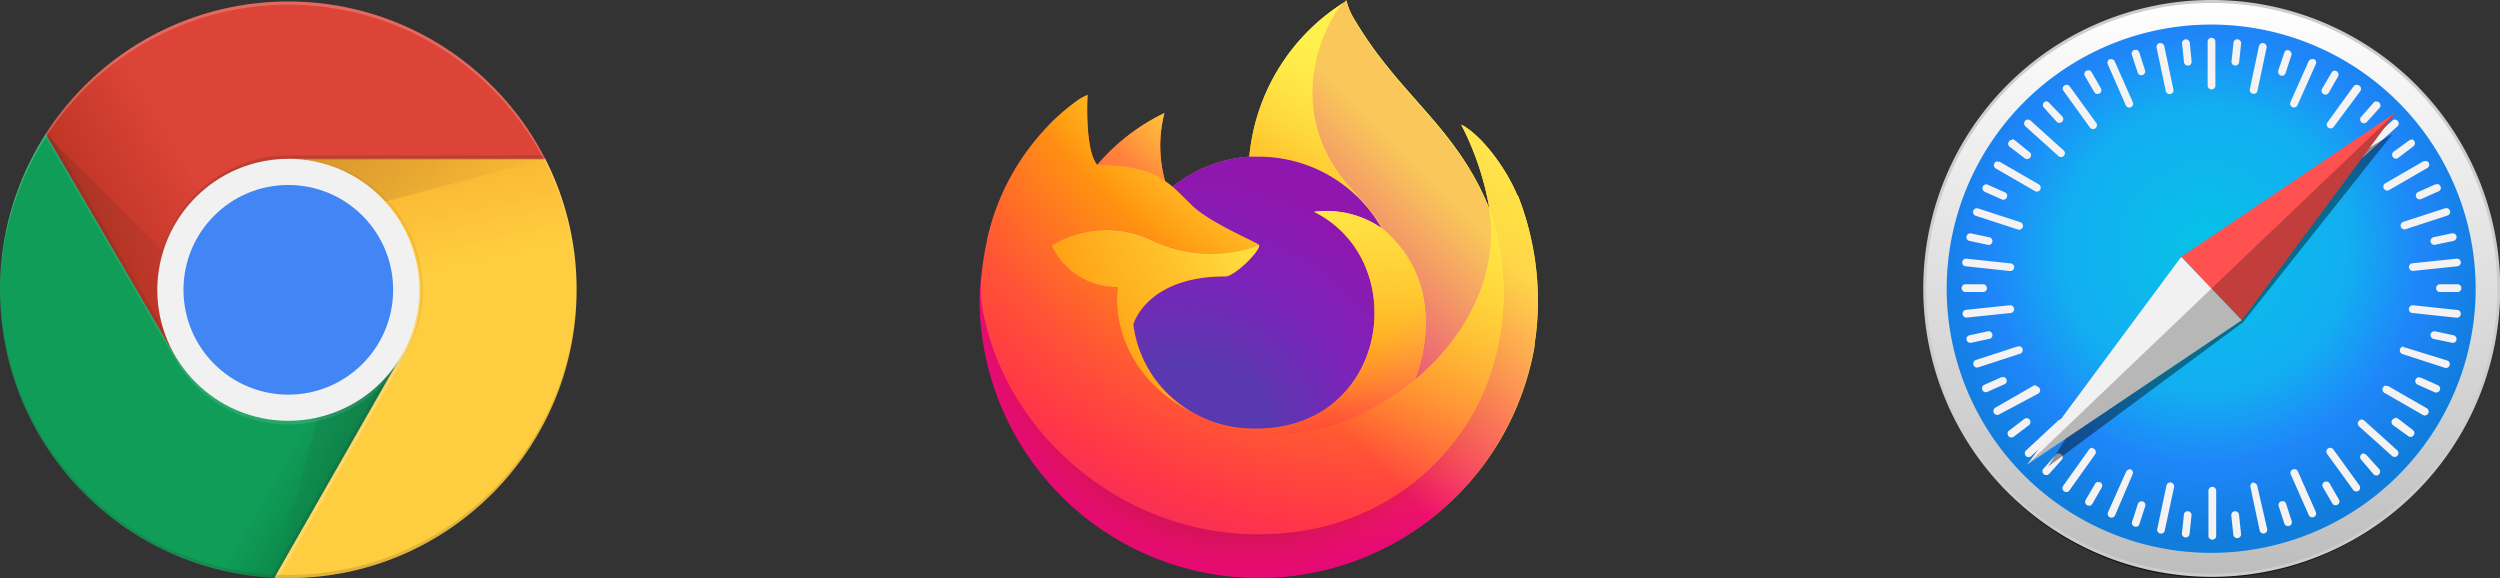 <svg id="Calque_1" data-name="Calque 1" xmlns="http://www.w3.org/2000/svg" xmlns:xlink="http://www.w3.org/1999/xlink" viewBox="0 0 216.78 50.13"><rect x="0" y="0" width="216.78" height="50.13" fill="#333333" stroke="none"/><defs><style>.cls-1{fill:none;}.cls-2{opacity:0.53;}.cls-2,.cls-40,.cls-6,.cls-9{isolation:isolate;}.cls-3{stroke:#cdcdcd;stroke-linecap:round;stroke-linejoin:round;stroke-width:0.26px;fill:url(#Dégradé_sans_nom_3);}.cls-4{fill:url(#Dégradé_sans_nom_2);}.cls-5{fill:#f4f2f3;}.cls-6{opacity:0.41;}.cls-7{fill:#ff5150;}.cls-8{fill:#f1f1f1;}.cls-9{opacity:0.24;}.cls-10{fill:url(#Dégradé_sans_nom_15);}.cls-11{fill:url(#Dégradé_sans_nom_14);}.cls-12{fill:url(#Dégradé_sans_nom_13);}.cls-13{fill:url(#Dégradé_sans_nom_4);}.cls-14{fill:url(#Dégradé_sans_nom_5);}.cls-15{fill:url(#Dégradé_sans_nom_6);}.cls-16{fill:url(#Dégradé_sans_nom_7);}.cls-17{fill:url(#Dégradé_sans_nom_8);}.cls-18{fill:url(#Dégradé_sans_nom_9);}.cls-19{fill:url(#Dégradé_sans_nom_10);}.cls-20{fill:url(#Dégradé_sans_nom_11);}.cls-21{fill:url(#Dégradé_sans_nom_12);}.cls-22{clip-path:url(#clip-path);}.cls-23{fill:#db4437;}.cls-24{fill:url(#Dégradé_sans_nom_19);}.cls-25,.cls-38,.cls-40{fill:#3e2723;}.cls-25,.cls-28{fill-opacity:0.15;}.cls-26{fill:#0f9d58;}.cls-27{fill:url(#Dégradé_sans_nom_18);}.cls-28{fill:#263238;}.cls-29{clip-path:url(#clip-path-2);}.cls-30{fill:#ffcd40;}.cls-31{fill:url(#Dégradé_sans_nom_20);}.cls-32{clip-path:url(#clip-path-3);}.cls-33{fill:url(#Dégradé_sans_nom_17);}.cls-34{clip-path:url(#clip-path-6);}.cls-35{fill:url(#Dégradé_sans_nom_17-2);}.cls-36{fill:url(#Dégradé_sans_nom_16);}.cls-37{fill:#4285f4;}.cls-38,.cls-41{fill-opacity:0.2;}.cls-39,.cls-41{fill:#fff;}.cls-39{fill-opacity:0.1;}.cls-40{opacity:0.1;}</style><linearGradient id="Dégradé_sans_nom_3" x1="511.75" y1="-57.17" x2="511.75" y2="-7.23" gradientTransform="matrix(1, 0, 0, -1, -317.86, -7.2)" gradientUnits="userSpaceOnUse"><stop offset="0" stop-color="#bdbdbd"/><stop offset="1" stop-color="#fff"/></linearGradient><radialGradient id="Dégradé_sans_nom_2" cx="501.34" cy="-33.58" r="23.01" gradientTransform="matrix(1.08, 0, 0, -1.08, -349.86, -14.76)" gradientUnits="userSpaceOnUse"><stop offset="0" stop-color="#06c2e7"/><stop offset="0.25" stop-color="#0db8ec"/><stop offset="0.5" stop-color="#12aef1"/><stop offset="0.75" stop-color="#1f86f9"/><stop offset="1" stop-color="#107ddd"/></radialGradient><linearGradient id="Dégradé_sans_nom_15" x1="129.98" y1="44.22" x2="89.77" y2="5.42" gradientTransform="matrix(1, 0, 0, -1, -1.3, 52)" gradientUnits="userSpaceOnUse"><stop offset="0.05" stop-color="#fff44f"/><stop offset="0.11" stop-color="#ffe847"/><stop offset="0.23" stop-color="#ffc830"/><stop offset="0.37" stop-color="#ff980e"/><stop offset="0.4" stop-color="#ff8b16"/><stop offset="0.46" stop-color="#ff672a"/><stop offset="0.53" stop-color="#ff3647"/><stop offset="0.7" stop-color="#e31587"/></linearGradient><radialGradient id="Dégradé_sans_nom_14" cx="-7846.87" cy="8570.33" r="50.5" gradientTransform="matrix(1, 0, 0, -1, 7974, 8576)" gradientUnits="userSpaceOnUse"><stop offset="0.13" stop-color="#ffbd4f"/><stop offset="0.19" stop-color="#ffac31"/><stop offset="0.25" stop-color="#ff9d17"/><stop offset="0.28" stop-color="#ff980e"/><stop offset="0.4" stop-color="#ff563b"/><stop offset="0.47" stop-color="#ff3750"/><stop offset="0.71" stop-color="#f5156c"/><stop offset="0.78" stop-color="#eb0878"/><stop offset="0.86" stop-color="#e50080"/></radialGradient><radialGradient id="Dégradé_sans_nom_13" cx="-7865.61" cy="8549.71" r="50.5" gradientTransform="matrix(1, 0, 0, -1, 7974, 8576)" gradientUnits="userSpaceOnUse"><stop offset="0.3" stop-color="#960e18"/><stop offset="0.35" stop-color="#b11927" stop-opacity="0.74"/><stop offset="0.43" stop-color="#db293d" stop-opacity="0.34"/><stop offset="0.5" stop-color="#f5334b" stop-opacity="0.09"/><stop offset="0.53" stop-color="#ff3750" stop-opacity="0"/></radialGradient><radialGradient id="Dégradé_sans_nom_4" cx="-7859.36" cy="8581.58" r="36.58" gradientTransform="matrix(1, 0, 0, -1, 7974, 8576)" gradientUnits="userSpaceOnUse"><stop offset="0.13" stop-color="#fff44f"/><stop offset="0.25" stop-color="#ffdc3e"/><stop offset="0.51" stop-color="#ff9d12"/><stop offset="0.53" stop-color="#ff980e"/></radialGradient><radialGradient id="Dégradé_sans_nom_5" cx="-7871.24" cy="8536.59" r="24.04" gradientTransform="matrix(1, 0, 0, -1, 7974, 8576)" gradientUnits="userSpaceOnUse"><stop offset="0.35" stop-color="#3a8ee6"/><stop offset="0.47" stop-color="#5c79f0"/><stop offset="0.67" stop-color="#9059ff"/><stop offset="1" stop-color="#c139e6"/></radialGradient><radialGradient id="Dégradé_sans_nom_6" cx="-7865.62" cy="8534.26" r="12.75" gradientTransform="matrix(0.97, -0.23, -0.28, -1.14, 10103.13, 7885.52)" gradientUnits="userSpaceOnUse"><stop offset="0.21" stop-color="#9059ff" stop-opacity="0"/><stop offset="0.28" stop-color="#8c4ff3" stop-opacity="0.06"/><stop offset="0.75" stop-color="#7716a8" stop-opacity="0.45"/><stop offset="0.97" stop-color="#6e008b" stop-opacity="0.6"/></radialGradient><radialGradient id="Dégradé_sans_nom_7" cx="-7866.24" cy="8572.21" r="17.3" gradientTransform="matrix(1, 0, 0, -1, 7974, 8576)" gradientUnits="userSpaceOnUse"><stop offset="0" stop-color="#ffe226"/><stop offset="0.12" stop-color="#ffdb27"/><stop offset="0.29" stop-color="#ffc82a"/><stop offset="0.5" stop-color="#ffa930"/><stop offset="0.73" stop-color="#ff7e37"/><stop offset="0.79" stop-color="#ff7139"/></radialGradient><radialGradient id="Dégradé_sans_nom_8" cx="-7852.49" cy="8583.46" r="73.81" gradientTransform="matrix(1, 0, 0, -1, 7974, 8576)" gradientUnits="userSpaceOnUse"><stop offset="0.11" stop-color="#fff44f"/><stop offset="0.46" stop-color="#ff980e"/><stop offset="0.62" stop-color="#ff5634"/><stop offset="0.72" stop-color="#ff3647"/><stop offset="0.9" stop-color="#e31587"/></radialGradient><radialGradient id="Dégradé_sans_nom_9" cx="-7947.5" cy="8724.05" r="54.06" gradientTransform="matrix(0.1, 1, 0.65, -0.07, -4746.94, 8506.36)" gradientUnits="userSpaceOnUse"><stop offset="0" stop-color="#fff44f"/><stop offset="0.06" stop-color="#ffe847"/><stop offset="0.17" stop-color="#ffc830"/><stop offset="0.3" stop-color="#ff980e"/><stop offset="0.36" stop-color="#ff8b16"/><stop offset="0.46" stop-color="#ff672a"/><stop offset="0.57" stop-color="#ff3647"/><stop offset="0.74" stop-color="#e31587"/></radialGradient><radialGradient id="Dégradé_sans_nom_10" cx="-7866.24" cy="8565.96" r="46.07" gradientTransform="matrix(1, 0, 0, -1, 7974, 8576)" gradientUnits="userSpaceOnUse"><stop offset="0.14" stop-color="#fff44f"/><stop offset="0.48" stop-color="#ff980e"/><stop offset="0.59" stop-color="#ff5634"/><stop offset="0.66" stop-color="#ff3647"/><stop offset="0.9" stop-color="#e31587"/></radialGradient><radialGradient id="Dégradé_sans_nom_11" cx="-7854.37" cy="8563.46" r="50.43" gradientTransform="matrix(1, 0, 0, -1, 7974, 8576)" gradientUnits="userSpaceOnUse"><stop offset="0.09" stop-color="#fff44f"/><stop offset="0.23" stop-color="#ffe141"/><stop offset="0.51" stop-color="#ffaf1e"/><stop offset="0.63" stop-color="#ff980e"/></radialGradient><linearGradient id="Dégradé_sans_nom_12" x1="129.5" y1="44.42" x2="95.29" y2="10.21" gradientTransform="matrix(1, 0, 0, -1, -1.3, 52)" gradientUnits="userSpaceOnUse"><stop offset="0.17" stop-color="#fff44f" stop-opacity="0.8"/><stop offset="0.27" stop-color="#fff44f" stop-opacity="0.63"/><stop offset="0.49" stop-color="#fff44f" stop-opacity="0.22"/><stop offset="0.6" stop-color="#fff44f" stop-opacity="0"/></linearGradient><clipPath id="clip-path" transform="translate(-0.33 0.13)"><circle class="cls-1" cx="25.33" cy="25" r="25"/></clipPath><linearGradient id="Dégradé_sans_nom_19" x1="13.39" y1="25.96" x2="28.3" y2="34.67" gradientTransform="matrix(1, 0, 0, -1, -7, 45)" gradientUnits="userSpaceOnUse"><stop offset="0" stop-color="#a52714" stop-opacity="0.6"/><stop offset="0.66" stop-color="#a52714" stop-opacity="0"/></linearGradient><linearGradient id="Dégradé_sans_nom_18" x1="36.55" y1="0.53" x2="19.97" y2="10.25" gradientTransform="matrix(1, 0, 0, -1, -7, 45)" gradientUnits="userSpaceOnUse"><stop offset="0" stop-color="#055524" stop-opacity="0.4"/><stop offset="0.33" stop-color="#055524" stop-opacity="0"/></linearGradient><clipPath id="clip-path-2" transform="translate(-0.33 0.13)"><polygon class="cls-1" points="0.33 50 24.12 50 35.17 38.95 35.17 30.68 15.48 30.68 0.33 4.68 0.33 50"/></clipPath><linearGradient id="Dégradé_sans_nom_20" x1="39.67" y1="33.12" x2="43.84" y2="14.85" gradientTransform="matrix(1, 0, 0, -1, -7, 45)" gradientUnits="userSpaceOnUse"><stop offset="0" stop-color="#ea6100" stop-opacity="0.3"/><stop offset="0.66" stop-color="#ea6100" stop-opacity="0"/></linearGradient><clipPath id="clip-path-3" transform="translate(-0.33 0.13)"><polygon class="cls-1" points="25.32 13.64 35.17 30.68 24.12 50 50.33 50 50.33 13.64 25.32 13.64"/></clipPath><radialGradient id="Dégradé_sans_nom_17" cx="607.25" cy="31.38" r="23.89" gradientTransform="matrix(1, 0, 0, -1, -583, 45)" gradientUnits="userSpaceOnUse"><stop offset="0" stop-color="#3e2723" stop-opacity="0.2"/><stop offset="1" stop-color="#3e2723" stop-opacity="0"/></radialGradient><clipPath id="clip-path-6" transform="translate(-0.33 0.13)"><polygon class="cls-1" points="4.29 0 4.29 11.46 15.48 30.68 25.32 13.64 50.33 13.64 50.33 0 4.29 0"/></clipPath><radialGradient id="Dégradé_sans_nom_17-2" cx="587.27" cy="33.49" r="22.17" xlink:href="#Dégradé_sans_nom_17"/><radialGradient id="Dégradé_sans_nom_16" cx="608.27" cy="19.96" r="24.96" gradientTransform="matrix(1, 0, 0, -1, -583, 45)" gradientUnits="userSpaceOnUse"><stop offset="0" stop-color="#263238" stop-opacity="0.2"/><stop offset="1" stop-color="#263238" stop-opacity="0"/></radialGradient></defs><title>icon_browser</title><g id="layer1"><g id="g2858"><path id="path2226" class="cls-2" d="M216.06,26.92c0,12.75-10.73,23.08-24,23.08s-24-10.33-24-23.08,10.73-23.08,24-23.08S216.06,14.17,216.06,26.92Z" transform="translate(-0.33 0.13)"/><path id="path826" class="cls-3" d="M217,24.88a24.88,24.88,0,0,1-24.89,24.88h0a24.88,24.88,0,1,1,0-49.76h0A24.88,24.88,0,0,1,217,24.88Z" transform="translate(-0.33 0.13)"/><path id="circle828" class="cls-4" d="M215,24.88a22.93,22.93,0,0,1-22.94,22.93h0a22.93,22.93,0,0,1-22.93-22.93h0A22.93,22.93,0,0,1,192.09,2h0A22.94,22.94,0,0,1,215,24.88Z" transform="translate(-0.33 0.13)"/><path id="rect830" class="cls-5" d="M192.09,3.15a.33.33,0,0,0-.33.33V7.34a.34.34,0,0,0,.67,0V3.48A.33.33,0,0,0,192.09,3.15Zm-2.18.13h-.07a.34.34,0,0,0-.3.37l.17,1.61a.33.33,0,0,0,.37.3.33.33,0,0,0,.29-.36l-.16-1.62A.35.35,0,0,0,189.91,3.28Zm4.39,0a.31.31,0,0,0-.3.29l-.17,1.62a.33.33,0,0,0,.66.07l.17-1.62a.33.33,0,0,0-.3-.36.06.06,0,0,0-.06,0Zm-6.64.32h-.07a.34.34,0,0,0-.26.39l.8,3.78a.33.33,0,0,0,.4.25.32.32,0,0,0,.26-.39L188,3.87a.33.33,0,0,0-.33-.26Zm8.88,0a.35.35,0,0,0-.33.27l-.8,3.77a.34.34,0,0,0,.66.14l.8-3.77a.34.34,0,0,0-.26-.4Zm-11,.6-.14,0a.33.33,0,0,0-.21.42l.5,1.54a.33.33,0,0,0,.42.22.34.34,0,0,0,.22-.42l-.5-1.55a.36.36,0,0,0-.29-.23Zm13.16,0a.32.32,0,0,0-.29.23L197.88,6a.34.34,0,0,0,.22.42.33.33,0,0,0,.42-.22l.5-1.54a.34.34,0,0,0-.21-.42.3.3,0,0,0-.13,0ZM183.4,5a.28.28,0,0,0-.13,0,.33.33,0,0,0-.17.44L184.66,9a.33.33,0,1,0,.61-.27l-1.56-3.52A.34.34,0,0,0,183.4,5Zm17.42,0a.33.33,0,0,0-.31.2l-1.57,3.52a.33.33,0,0,0,.61.27l1.57-3.52A.34.34,0,0,0,201,5,.31.31,0,0,0,200.82,5ZM181.43,6a.32.32,0,0,0-.19,0,.33.33,0,0,0-.13.45l.82,1.41a.33.33,0,1,0,.57-.34l-.81-1.4a.33.33,0,0,0-.26-.17Zm21.33,0a.32.32,0,0,0-.26.17l-.82,1.4a.34.34,0,0,0,.13.46.33.33,0,0,0,.45-.12l.81-1.41a.34.34,0,0,0-.31-.5ZM179.52,7.22a.44.44,0,0,0-.19.07.32.32,0,0,0-.07.46l2.26,3.13a.34.34,0,1,0,.54-.4L179.8,7.36a.37.37,0,0,0-.28-.14Zm25.18,0a.34.34,0,0,0-.29.14l-2.26,3.12a.32.32,0,0,0,.07.46.34.34,0,0,0,.47-.07L205,7.77a.35.35,0,0,0-.08-.47.3.3,0,0,0-.18-.06ZM177.81,8.66a.31.31,0,0,0-.24.08.33.33,0,0,0,0,.47l1.09,1.21a.33.33,0,1,0,.49-.45L178,8.77a.31.31,0,0,0-.23-.11Zm28.57,0a.31.31,0,0,0-.23.11L205.07,10a.33.33,0,1,0,.49.45l1.09-1.2a.35.35,0,0,0,0-.48.3.3,0,0,0-.24-.08Zm-30.21,1.57a.3.3,0,0,0-.23.11.34.34,0,0,0,0,.47l2.87,2.58a.33.33,0,0,0,.47,0,.32.32,0,0,0,0-.47l-2.87-2.59a.31.31,0,0,0-.24-.08Zm31.86,0a.32.32,0,0,0-.24.09l-2.87,2.57a.34.34,0,1,0,.45.5l2.86-2.58a.33.33,0,0,0,0-.47A.36.36,0,0,0,208,10.24ZM174.81,12a.31.31,0,0,0-.28.14.32.32,0,0,0,.07.46l1.31,1a.34.34,0,0,0,.47-.08.32.32,0,0,0-.07-.46L175,12a.3.3,0,0,0-.18-.06Zm34.58,0a.34.34,0,0,0-.19.07l-1.31.95a.34.34,0,0,0-.07.47.32.32,0,0,0,.46.07l1.32-1a.34.34,0,0,0,.07-.47.35.35,0,0,0-.28-.14Zm-35.85,1.86a.32.32,0,0,0-.27.16.34.34,0,0,0,.12.46l3.34,1.93a.34.34,0,1,0,.34-.58l-3.34-1.93a.33.33,0,0,0-.19,0Zm37.11,0a.33.33,0,0,0-.19,0l-3.34,1.93a.34.34,0,0,0,.34.58l3.34-1.93a.33.33,0,0,0-.15-.62Zm-38.08,2a.32.32,0,0,0-.31.2.34.34,0,0,0,.17.44l1.48.66a.33.33,0,0,0,.44-.17.33.33,0,0,0-.16-.44l-1.49-.66A.28.28,0,0,0,172.57,15.84Zm39.05,0a.31.31,0,0,0-.13,0l-1.48.66a.33.33,0,1,0,.27.61l1.48-.66a.33.33,0,0,0-.14-.64Zm-39.9,2.07a.33.33,0,0,0-.29.23.34.34,0,0,0,.21.42l3.67,1.19a.33.33,0,0,0,.42-.21.33.33,0,0,0-.21-.42l-3.67-1.2Zm40.76,0a.34.34,0,0,0-.14,0l-3.66,1.19a.34.34,0,0,0,.2.64l3.67-1.2a.33.33,0,0,0,.22-.42.34.34,0,0,0-.29-.23Zm-41.3,2.17a.35.35,0,0,0-.33.27.32.32,0,0,0,.26.39l1.59.34a.32.32,0,0,0,.39-.26.32.32,0,0,0-.25-.39l-1.59-.34Zm41.83,0h-.07l-1.59.34a.35.35,0,0,0-.26.4.33.33,0,0,0,.4.25l1.59-.33a.35.35,0,0,0,.26-.4.33.33,0,0,0-.33-.26ZM170.78,22.3a.33.33,0,0,0-.3.3.32.32,0,0,0,.3.36l3.83.41a.33.33,0,0,0,.37-.3.32.32,0,0,0-.3-.36l-3.83-.41Zm42.63,0h-.06l-3.84.4a.33.33,0,1,0,.07.66l3.84-.4a.33.33,0,0,0,.29-.36.32.32,0,0,0-.3-.3Zm-42.7,2.22a.34.34,0,0,0,0,.67h1.63a.34.34,0,0,0,0-.67Zm41.14,0a.34.34,0,0,0,0,.67h1.63a.34.34,0,0,0,0-.67Zm-37.17,1.82h-.07l-3.84.4a.34.34,0,0,0,.07.67l3.84-.4a.34.34,0,0,0,.3-.37.35.35,0,0,0-.3-.3Zm34.83,0a.34.34,0,0,0-.3.3.33.33,0,0,0,.3.37l3.83.41a.34.34,0,0,0,.37-.3.33.33,0,0,0-.3-.37l-3.83-.41Zm-36.75,2.26h-.06l-1.59.34a.33.33,0,1,0,.14.65l1.59-.34a.32.32,0,0,0,.25-.39.33.33,0,0,0-.33-.27Zm38.66,0a.33.33,0,0,0-.33.26.35.35,0,0,0,.26.4l1.59.33a.33.33,0,0,0,.4-.25.35.35,0,0,0-.26-.4l-1.59-.34Zm-36,1.31a.34.34,0,0,0-.14,0l-3.66,1.19a.34.34,0,0,0,.2.64l3.67-1.2a.33.33,0,0,0,.22-.42.34.34,0,0,0-.29-.23Zm33.31,0a.35.35,0,0,0-.29.23.34.34,0,0,0,.21.43l3.67,1.19a.33.33,0,0,0,.42-.21.33.33,0,0,0-.21-.42L208.88,30a.29.29,0,0,0-.13,0ZM174,32.58a.5.5,0,0,0-.13,0l-1.48.66a.33.33,0,0,0-.17.44.33.33,0,0,0,.44.17l1.48-.66a.33.33,0,0,0,.17-.44.35.35,0,0,0-.31-.2Zm36.11,0a.33.33,0,0,0-.32.2.34.34,0,0,0,.17.44l1.48.66a.35.35,0,0,0,.45-.17.33.33,0,0,0-.17-.44l-1.48-.66-.13,0Zm-33.23.72a.34.34,0,0,0-.19,0l-3.34,1.92a.34.34,0,0,0-.12.46.33.33,0,0,0,.46.12L177.07,34a.34.34,0,0,0,.12-.46.35.35,0,0,0-.27-.17Zm30.35,0a.35.35,0,0,0-.27.17.34.34,0,0,0,.12.46l3.34,1.92a.33.33,0,0,0,.46-.12.34.34,0,0,0-.12-.46l-3.34-1.92a.34.34,0,0,0-.19,0Zm-31.18,2.83a.3.3,0,0,0-.19.07l-1.31,1a.33.33,0,0,0,.39.54l1.32-1a.34.34,0,0,0,.07-.47.35.35,0,0,0-.28-.14Zm32,0a.35.35,0,0,0-.28.14.34.34,0,0,0,.07.47l1.32.95a.32.32,0,0,0,.46-.07.34.34,0,0,0-.07-.47l-1.31-1a.34.34,0,0,0-.19-.07Zm-29,.12a.32.32,0,0,0-.24.08L176,38.94a.34.34,0,0,0,0,.47.33.33,0,0,0,.47,0l2.87-2.58a.32.32,0,0,0,0-.47A.3.3,0,0,0,179.06,36.28Zm26.06,0a.3.3,0,0,0-.23.11.32.32,0,0,0,0,.47l2.87,2.58a.33.33,0,1,0,.44-.5l-2.86-2.58a.32.32,0,0,0-.24-.08Zm-23.34,2.45a.33.33,0,0,0-.28.13L179.23,42a.34.34,0,0,0,.08.47.32.32,0,0,0,.46-.07L182,39.27a.34.34,0,0,0-.07-.47A.33.33,0,0,0,181.78,38.74Zm20.61,0a.33.33,0,0,0-.19.06.34.34,0,0,0-.07.47l2.26,3.12a.33.33,0,1,0,.54-.39l-2.26-3.12a.34.34,0,0,0-.28-.14Zm-23.53.48a.38.38,0,0,0-.24.11l-1.08,1.21a.34.34,0,0,0,0,.47.35.35,0,0,0,.48,0l1.08-1.21a.33.33,0,0,0,0-.47.38.38,0,0,0-.24-.09Zm26.47,0a.38.38,0,0,0-.24.09.33.33,0,0,0,0,.47L206.15,41a.32.32,0,0,0,.47,0,.33.33,0,0,0,0-.47l-1.09-1.21a.38.38,0,0,0-.23-.11ZM185,40.57a.34.34,0,0,0-.31.2l-1.57,3.52a.33.33,0,1,0,.61.27L185.25,41a.33.33,0,0,0-.17-.44.28.28,0,0,0-.13,0Zm14.26,0-.13,0a.33.33,0,0,0-.16.44l1.56,3.53a.33.33,0,0,0,.44.16.33.33,0,0,0,.17-.44l-1.56-3.52a.34.34,0,0,0-.32-.2Zm-17,1.08a.32.32,0,0,0-.26.17l-.82,1.4a.34.34,0,0,0,.13.46.33.33,0,0,0,.45-.12l.81-1.41a.33.33,0,0,0-.12-.46.41.41,0,0,0-.19,0Zm19.81,0a.41.41,0,0,0-.19,0,.34.34,0,0,0-.13.46l.82,1.41a.33.33,0,1,0,.57-.34l-.81-1.4a.33.33,0,0,0-.26-.17Zm-13.55.05a.34.34,0,0,0-.33.27l-.8,3.77a.32.32,0,0,0,.26.39.32.32,0,0,0,.39-.25l.81-3.78a.34.34,0,0,0-.26-.39Zm7.28,0h-.07a.33.33,0,0,0-.26.4l.8,3.77a.33.33,0,1,0,.65-.14L196.06,42a.35.35,0,0,0-.33-.27Zm-3.64.38a.34.34,0,0,0-.33.34v3.85a.34.34,0,1,0,.67,0V42.43A.34.34,0,0,0,192.09,42.09ZM186,43.34a.33.33,0,0,0-.29.23l-.5,1.54a.32.32,0,0,0,.21.42.32.32,0,0,0,.42-.21l.5-1.54a.33.33,0,0,0-.21-.43Zm12.27,0a.3.3,0,0,0-.13,0,.33.33,0,0,0-.22.42l.5,1.54a.34.34,0,0,0,.64-.21l-.5-1.54a.33.33,0,0,0-.29-.23ZM190,44.2a.32.32,0,0,0-.3.3l-.17,1.61a.33.33,0,1,0,.66.07l.17-1.61a.33.33,0,0,0-.3-.37Zm4.18,0h-.07a.34.34,0,0,0-.3.37l.17,1.61a.34.34,0,1,0,.67-.07l-.17-1.61a.35.35,0,0,0-.3-.3Z" transform="translate(-0.33 0.13)"/><path id="path2150" class="cls-6" d="M207.77,11.51l-18.3,10.63-11.56,18.2,16.92-12.53Z" transform="translate(-0.33 0.13)"/><g id="g2847"><path id="path2096" class="cls-7" d="M194.72,27.63l-5.25-5.49,18.6-12.52Z" transform="translate(-0.33 0.13)"/><path id="path2099" class="cls-8" d="M194.72,27.63l-5.25-5.49-13.35,18Z" transform="translate(-0.33 0.13)"/><path id="path2112" class="cls-9" d="M176.12,40.14l18.6-12.51,13.35-18Z" transform="translate(-0.33 0.13)"/></g></g></g><path class="cls-10" d="M131.9,16.81c-1.06-2.53-3.19-5.27-4.86-6.13A25.16,25.16,0,0,1,129.49,18v0c-2.74-6.83-7.39-9.58-11.18-15.58-.19-.3-.38-.6-.57-.92s-.19-.35-.27-.5a4.84,4.84,0,0,1-.36-1,.08.08,0,0,0-.05-.07H117V0a17.71,17.71,0,0,0-8.34,13.46A12.09,12.09,0,0,0,102,16.07a5.73,5.73,0,0,0-.63-.47,11.33,11.33,0,0,1-.07-5.92,17.92,17.92,0,0,0-5.83,4.5h0c-1-1.22-.89-5.23-.84-6.07a4.73,4.73,0,0,0-.8.43,18.39,18.39,0,0,0-2.37,2,21.12,21.12,0,0,0-2.27,2.72h0a20.57,20.57,0,0,0-3.25,7.33l0,.16c0,.22-.21,1.29-.24,1.52v.05a23.42,23.42,0,0,0-.4,3.34v.12a24.23,24.23,0,0,0,48.1,4.1c0-.31.07-.62.11-.94a25,25,0,0,0-1.58-12.17ZM104,35.77l.34.16v0Zm25.52-17.7v0Z" transform="translate(-0.33 0.13)"/><path class="cls-11" d="M131.9,16.81c-1.06-2.53-3.19-5.27-4.86-6.13A25.16,25.16,0,0,1,129.49,18v0a22,22,0,0,1-.76,16.34c-2.77,6-9.49,12.07-20,11.77-11.36-.33-21.37-8.76-23.24-19.8a10.48,10.48,0,0,1,.17-4,17.91,17.91,0,0,0-.39,3.34v.12a24.22,24.22,0,0,0,48.09,4.1c0-.31.07-.62.11-.94a24.87,24.87,0,0,0-1.57-12.16Z" transform="translate(-0.33 0.13)"/><path class="cls-12" d="M131.9,16.81c-1.06-2.53-3.19-5.27-4.86-6.13A25.16,25.16,0,0,1,129.49,18v0a22,22,0,0,1-.76,16.34c-2.77,6-9.49,12.07-20,11.77-11.36-.33-21.37-8.76-23.24-19.8a10.48,10.48,0,0,1,.17-4,17.91,17.91,0,0,0-.39,3.34v.12a24.22,24.22,0,0,0,48.09,4.1c0-.31.07-.62.11-.94a24.87,24.87,0,0,0-1.57-12.16Z" transform="translate(-0.33 0.13)"/><path class="cls-13" d="M120.12,19.65l.15.11A13.06,13.06,0,0,0,118,16.83c-7.53-7.53-2-16.33-1-16.78h0a17.66,17.66,0,0,0-8.34,13.46c.28,0,.56-.05.85-.05a12.23,12.23,0,0,1,10.61,6.2Z" transform="translate(-0.33 0.13)"/><path class="cls-14" d="M109.52,21.16c0,.6-2.17,2.68-2.91,2.68-6.89,0-8,4.17-8,4.17a10.24,10.24,0,0,0,5.71,7.92l.41.19c.24.11.47.21.71.3a10.91,10.91,0,0,0,3.15.6c12.08.57,14.41-14.43,5.7-18.79a8.34,8.34,0,0,1,5.84,1.42,12.24,12.24,0,0,0-10.61-6.2c-.29,0-.57,0-.85,0A12.19,12.19,0,0,0,102,16.06c.37.32.79.73,1.66,1.6,1.65,1.62,5.86,3.3,5.87,3.49Z" transform="translate(-0.33 0.13)"/><path class="cls-15" d="M109.52,21.16c0,.6-2.17,2.68-2.91,2.68-6.89,0-8,4.17-8,4.17a10.24,10.24,0,0,0,5.71,7.92l.41.19c.24.11.47.21.71.3a10.91,10.91,0,0,0,3.15.6c12.08.57,14.41-14.43,5.7-18.79a8.34,8.34,0,0,1,5.84,1.42,12.24,12.24,0,0,0-10.61-6.2c-.29,0-.57,0-.85,0A12.19,12.19,0,0,0,102,16.06c.37.32.79.73,1.66,1.6,1.65,1.62,5.86,3.3,5.87,3.49Z" transform="translate(-0.33 0.13)"/><path class="cls-16" d="M100.86,15.26l.5.34a11.33,11.33,0,0,1-.07-5.92,17.92,17.92,0,0,0-5.83,4.5C95.58,14.18,99.09,14.12,100.86,15.26Z" transform="translate(-0.33 0.13)"/><path class="cls-17" d="M85.48,26.39c1.87,11,11.88,19.48,23.25,19.8,10.51.3,17.23-5.81,20-11.76a21.93,21.93,0,0,0,.75-16.35v0c.85,5.61-2,11-6.46,14.73v0c-8.7,7.08-17,4.27-18.7,3.12l-.35-.17c-5.07-2.43-7.16-7-6.71-11a6.23,6.23,0,0,1-5.74-3.61,9.15,9.15,0,0,1,8.91-.36,12.07,12.07,0,0,0,9.09.36c0-.2-4.23-1.88-5.87-3.5-.88-.86-1.29-1.28-1.66-1.59a7.47,7.47,0,0,0-.63-.48l-.5-.33c-1.77-1.15-5.28-1.08-5.39-1.08h0c-1-1.22-.89-5.23-.83-6.07a4.47,4.47,0,0,0-.81.43,18.39,18.39,0,0,0-2.37,2,21.73,21.73,0,0,0-2.27,2.71h0a20.44,20.44,0,0,0-3.25,7.34c0,.05-.88,3.81-.45,5.76Z" transform="translate(-0.33 0.13)"/><path class="cls-18" d="M118,16.83a13.06,13.06,0,0,1,2.25,2.93l.37.3c5.49,5.06,2.61,12.22,2.4,12.73,4.46-3.68,7.31-9.12,6.45-14.73-2.74-6.83-7.39-9.58-11.17-15.58-.19-.3-.39-.61-.57-.93a4.18,4.18,0,0,1-.27-.5,4,4,0,0,1-.36-1s0,0-.06-.06H117c-.94.44-6.5,9.24,1,16.77Z" transform="translate(-0.33 0.13)"/><path class="cls-19" d="M120.63,20.06l-.36-.29-.15-.11a8.34,8.34,0,0,0-5.84-1.42c8.71,4.35,6.38,19.35-5.7,18.79a10.6,10.6,0,0,1-3.15-.61c-.24-.09-.47-.18-.71-.29l-.41-.19h0c1.68,1.15,10,3.95,18.69-3.13v0c.22-.5,3.1-7.66-2.4-12.72Z" transform="translate(-0.33 0.13)"/><path class="cls-20" d="M98.6,28s1.12-4.17,8-4.17c.75,0,2.88-2.07,2.91-2.68a12,12,0,0,1-9.09-.35,9.15,9.15,0,0,0-8.91.35,6.21,6.21,0,0,0,5.74,3.61c-.45,4,1.65,8.58,6.71,11,.12.06.22.12.34.17A10.24,10.24,0,0,1,98.6,28Z" transform="translate(-0.33 0.13)"/><path class="cls-21" d="M131.9,16.81c-1.06-2.53-3.19-5.27-4.86-6.13A25.16,25.16,0,0,1,129.49,18v0c-2.74-6.83-7.39-9.58-11.18-15.58-.19-.3-.38-.6-.57-.92s-.19-.35-.27-.5a4.84,4.84,0,0,1-.36-1,.08.08,0,0,0-.05-.07H117V0a17.71,17.71,0,0,0-8.34,13.46c.29,0,.57,0,.86,0a12.23,12.23,0,0,1,10.61,6.19,8.36,8.36,0,0,0-5.84-1.41c8.71,4.35,6.37,19.35-5.7,18.79a10.86,10.86,0,0,1-3.15-.61c-.24-.09-.48-.18-.71-.29l-.41-.2v0l-.35-.18.34.16A10.21,10.21,0,0,1,98.61,28s1.12-4.17,8-4.17c.74,0,2.87-2.07,2.91-2.68,0-.19-4.22-1.87-5.87-3.49-.88-.87-1.29-1.28-1.66-1.6-.2-.16-.41-.32-.63-.47a11.32,11.32,0,0,1-.07-5.92,18,18,0,0,0-5.83,4.51h0c-1-1.22-.89-5.23-.83-6.07a3.92,3.92,0,0,0-.81.43,16.94,16.94,0,0,0-2.37,2,21.73,21.73,0,0,0-2.27,2.71h0a20.62,20.62,0,0,0-3.25,7.34l0,.16c0,.21-.25,1.29-.28,1.53h0a29.15,29.15,0,0,0-.35,3.37v.13a24.22,24.22,0,0,0,48.09,4.1c0-.32.07-.63.11-.94a24.89,24.89,0,0,0-1.57-12.17Zm-2.41,1.24v0Z" transform="translate(-0.33 0.13)"/><g class="cls-22"><path class="cls-23" d="M4.29,0V30.68h11.2l9.84-17h25V0Z" transform="translate(-0.33 0.13)"/><path class="cls-24" d="M4.29,0V30.68h11.2l9.84-17h25V0Z" transform="translate(-0.33 0.13)"/><path class="cls-25" d="M15.75,30.57,4.44,11.16l-.17.29L15.51,30.71Z" transform="translate(-0.33 0.13)"/><path id="B" class="cls-26" d="M.33,50H24.12L35.17,39V30.68H15.48L.33,4.68Z" transform="translate(-0.33 0.13)"/><path class="cls-27" d="M.33,50H24.12L35.17,39V30.68H15.48L.33,4.68Z" transform="translate(-0.33 0.13)"/><path class="cls-28" d="M34.93,31.05l-.24-.14L23.78,50h.33L34.93,31.06Z" transform="translate(-0.33 0.13)"/><g class="cls-29"><path class="cls-30" d="M25.33,13.64l9.84,17L24.12,50H50.33V13.64Z" transform="translate(-0.33 0.13)"/><path class="cls-31" d="M25.33,13.64l9.84,17L24.12,50H50.33V13.64Z" transform="translate(-0.33 0.13)"/></g><path class="cls-30" d="M25.33,13.64l9.84,17L24.12,50H50.33V13.64Z" transform="translate(-0.33 0.13)"/><path class="cls-31" d="M25.33,13.64l9.84,17L24.12,50H50.33V13.64Z" transform="translate(-0.33 0.13)"/><g class="cls-32"><path class="cls-23" d="M4.29,0V30.68h11.2l9.84-17h25V0Z" transform="translate(-0.33 0.13)"/><path class="cls-24" d="M4.29,0V30.68h11.2l9.84-17h25V0Z" transform="translate(-0.33 0.13)"/></g></g><g class="cls-22"><path class="cls-33" d="M25.33,13.64v5.95L47.6,13.64Z" transform="translate(-0.33 0.13)"/></g><g class="cls-22"><g class="cls-34"><path id="B-2" data-name="B" class="cls-26" d="M.33,50H24.12L35.17,39V30.68H15.48L.33,4.68Z" transform="translate(-0.33 0.13)"/><path class="cls-27" d="M.33,50H24.12L35.17,39V30.68H15.48L.33,4.68Z" transform="translate(-0.33 0.13)"/></g></g><g class="cls-22"><path class="cls-35" d="M4.29,11.49,20.56,27.75l-5.08,2.93Z" transform="translate(-0.33 0.13)"/></g><g class="cls-22"><path class="cls-36" d="M24.14,50l6-22.21,5.07,2.92Z" transform="translate(-0.33 0.13)"/></g><g class="cls-22"><circle class="cls-8" cx="25" cy="25.13" r="11.36"/><circle class="cls-37" cx="25" cy="25.13" r="9.09"/><path class="cls-38" d="M25.33,13.35A11.37,11.37,0,0,0,14,24.72V25A11.36,11.36,0,0,1,25.33,13.64h25v-.29Z" transform="translate(-0.33 0.13)"/><path class="cls-39" d="M35.15,30.68a11.34,11.34,0,0,1-19.65,0h0L.33,4.68V5L15.5,31a11.34,11.34,0,0,0,19.65,0h0v-.29Z" transform="translate(-0.33 0.13)"/><path class="cls-40" d="M25.61,13.64h-.14a11.36,11.36,0,0,1,0,22.72h.14a11.36,11.36,0,0,0,0-22.72Z" transform="translate(-0.33 0.13)"/><path class="cls-41" d="M35.27,31.05a11.33,11.33,0,0,0,1.52-5.67A11.12,11.12,0,0,0,36.26,22a11.16,11.16,0,0,1-1.1,8.71v0L24.12,50h.33Z" transform="translate(-0.33 0.13)"/><path class="cls-41" d="M25.33.28a25,25,0,0,1,25,24.86V25a25,25,0,0,0-50,0v.14A25,25,0,0,1,25.33.28Z" transform="translate(-0.33 0.13)"/><path class="cls-25" d="M25.33,49.72a25,25,0,0,0,25-24.86V25a25,25,0,0,1-50,0v-.14a25,25,0,0,0,25,24.86Z" transform="translate(-0.33 0.13)"/></g></svg>